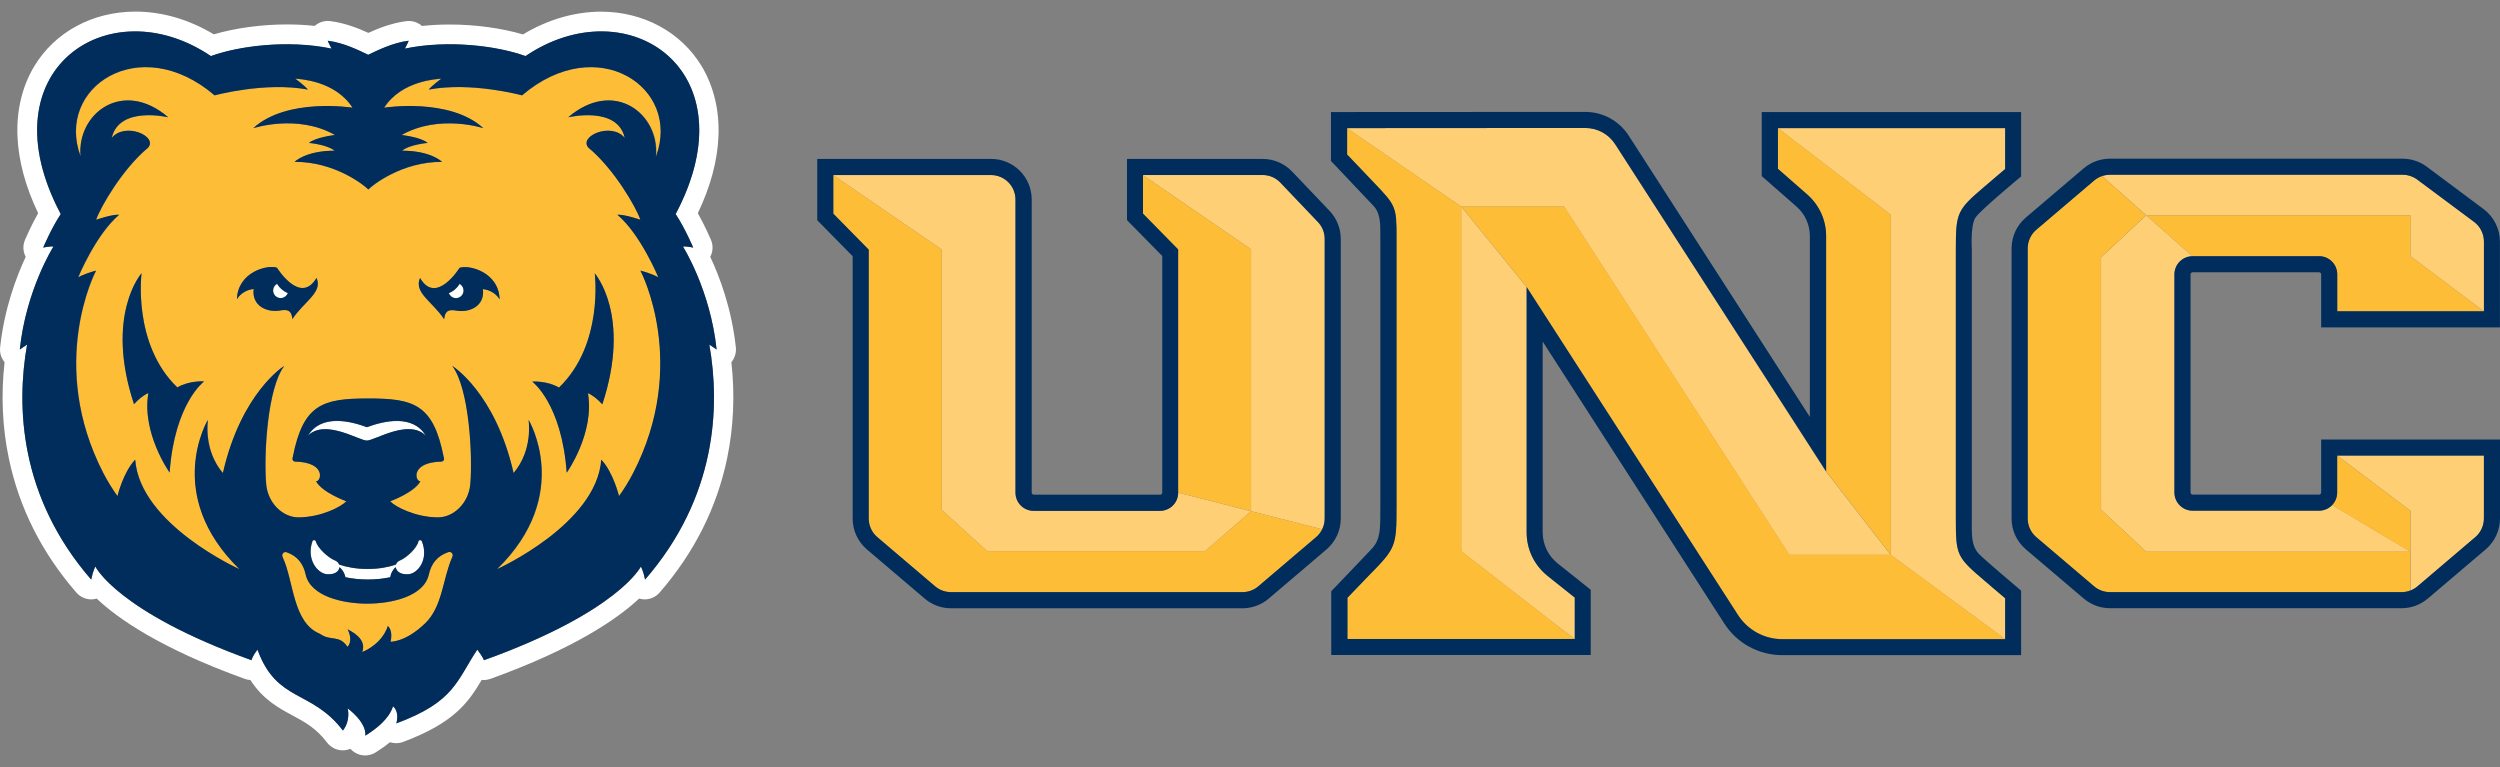 <svg width="176" height="54" viewBox="0 0 176 54" fill="none" xmlns="http://www.w3.org/2000/svg">
<rect x="0" y="0" width="176" height="54" fill="#808080" stroke="none"/>
<path d="M31.569 38.872C31.764 38.803 31.953 39.003 31.861 39.198C31.174 40.726 31.18 42.677 29.955 43.873C28.57 45.224 27.5 45.184 27.5 45.184C27.603 44.789 27.575 44.303 27.311 44.074C27.088 44.841 26.379 45.55 25.509 45.911C25.869 44.938 24.673 44.429 24.496 44.314H24.485C24.542 44.423 24.879 45.098 24.473 45.544C23.889 44.663 23.306 45.178 22.539 44.629C20.599 43.845 20.702 40.915 19.901 39.215C19.809 39.021 19.992 38.809 20.192 38.883C20.948 39.158 21.354 39.684 21.526 40.44C21.869 41.996 24.147 42.5 25.864 42.5C27.581 42.5 29.858 41.991 30.201 40.44C30.373 39.673 30.791 39.141 31.575 38.872H31.569ZM45.098 19.06C45.166 19.163 48.531 25.669 44.588 33.315C44.291 33.887 43.953 34.431 43.593 34.935C43.593 34.935 43.186 33.258 42.345 32.371C42.013 36.926 35.003 40.079 35.003 40.079C40.394 34.826 37.223 29.561 37.223 29.561C37.223 29.561 37.578 31.661 36.17 33.315C34.877 27.632 31.85 25.767 31.85 25.767C33.046 27.335 33.297 32.045 33.126 34.082C33.011 35.438 31.941 36.445 30.825 36.434C29.263 36.417 27.872 35.707 27.477 35.301C27.477 35.301 29.183 34.683 29.612 33.887C29.263 33.95 28.834 32.548 31.117 32.502C31.277 32.451 31.3 32.331 31.249 32.188C30.516 28.456 29.137 28.062 25.938 28.062C22.739 28.062 21.36 28.456 20.627 32.188C20.57 32.331 20.593 32.445 20.759 32.502C23.042 32.548 22.613 33.95 22.264 33.887C22.693 34.683 24.399 35.301 24.399 35.301C23.998 35.707 22.613 36.417 21.051 36.434C19.935 36.445 18.865 35.438 18.75 34.082C18.579 32.045 18.83 27.335 20.026 25.767C20.026 25.767 16.999 27.632 15.706 33.315C14.298 31.655 14.653 29.561 14.653 29.561C14.653 29.561 11.482 34.826 16.873 40.079C16.873 40.079 9.863 36.926 9.531 32.371C8.69 33.258 8.283 34.935 8.283 34.935C7.917 34.431 7.585 33.887 7.288 33.315C3.345 25.669 6.715 19.168 6.778 19.06C5.828 19.323 5.514 19.54 5.514 19.54C5.514 19.54 6.744 16.53 8.404 15.123C7.843 15.105 6.778 15.483 6.778 15.483C7.076 14.602 8.633 11.901 10.435 10.407C11.156 9.606 8.81 8.57 7.877 9.726C8.386 7.431 11.86 8.267 11.86 8.267C8.65 5.52 5.428 8.003 5.685 11.014C3.894 6.178 9.829 2.195 15.122 6.721C15.122 6.721 18.682 5.743 21.692 6.315C21.451 6.029 20.799 5.543 20.799 5.543C21.074 5.577 23.592 5.663 24.834 7.591C24.834 7.591 20.215 6.859 17.846 9.033C17.846 9.033 20.948 8.009 23.603 9.514C23.603 9.514 22.264 9.657 21.766 10.069C21.766 10.069 23.065 10.184 23.569 10.619C21.526 10.619 20.753 11.403 20.753 11.403C23.592 11.386 25.686 13.068 25.944 13.348C26.201 13.068 28.296 11.386 31.134 11.403C31.134 11.403 30.362 10.619 28.319 10.619C28.822 10.19 30.121 10.069 30.121 10.069C29.623 9.657 28.284 9.514 28.284 9.514C30.934 8.003 34.041 9.033 34.041 9.033C31.666 6.859 27.054 7.591 27.054 7.591C28.296 5.663 30.814 5.577 31.088 5.543C31.088 5.543 30.436 6.029 30.196 6.315C33.206 5.749 36.766 6.721 36.766 6.721C42.059 2.189 47.999 6.178 46.202 11.014C46.465 8.003 43.238 5.52 40.027 8.267C40.027 8.267 43.501 7.431 44.01 9.726C43.078 8.57 40.731 9.606 41.452 10.407C43.255 11.901 44.812 14.602 45.109 15.483C45.109 15.483 44.045 15.105 43.484 15.123C45.144 16.53 46.374 19.54 46.374 19.54C46.374 19.54 46.065 19.323 45.109 19.06H45.098ZM14.367 26.86C14.367 26.86 13.331 26.785 12.484 27.283C9.319 24.239 9.972 19.249 9.972 19.249C9.972 19.249 7.368 22.19 9.439 28.468C9.72 28.153 10.057 27.861 10.452 27.678C9.966 30.505 11.946 33.281 11.946 33.281C12.295 28.393 14.372 26.866 14.372 26.866L14.367 26.86ZM22.287 19.569C21.154 21.515 19.506 18.854 19.506 18.854C18.865 18.619 16.742 19.14 16.684 21.074C16.684 21.074 16.993 20.45 17.863 20.347C17.709 21.538 18.79 22.007 19.677 21.87C20.084 21.807 20.53 21.721 20.587 22.471C21.4 21.229 22.745 20.599 22.287 19.563V19.569ZM31.272 22.476C31.329 21.727 31.775 21.812 32.182 21.875C33.069 22.013 34.144 21.538 33.996 20.353C34.865 20.456 35.175 21.08 35.175 21.08C35.112 19.14 32.994 18.619 32.353 18.859C32.353 18.859 30.711 21.52 29.572 19.575C29.114 20.611 30.459 21.24 31.272 22.482V22.476ZM41.87 19.243C41.87 19.243 42.523 24.233 39.358 27.278C38.511 26.78 37.475 26.854 37.475 26.854C37.475 26.854 39.552 28.382 39.901 33.269C39.901 33.269 41.876 30.494 41.395 27.667C41.79 27.844 42.128 28.136 42.408 28.456C44.474 22.184 41.876 19.237 41.876 19.237L41.87 19.243Z" fill="#FEBD36"/>
<path d="M42.327 2.212C47.627 2.212 51.627 7.425 47.569 15.071C48.216 16.038 48.805 17.429 48.805 17.429C48.805 17.429 48.445 17.349 48.205 17.349C48.159 17.349 48.119 17.349 48.084 17.36C48.084 17.36 50.007 20.387 50.453 24.605L49.938 24.256C50.717 28.64 50.453 35.003 45.417 40.806C45.28 40.131 45.12 39.891 45.12 39.891C45.12 39.891 43.54 43.078 34.075 46.483C34.075 46.483 34.018 46.277 33.606 45.739C32.152 47.902 32.032 49.402 27.906 50.93C28.026 50.506 28.003 49.997 27.671 49.728C27.391 50.621 26.504 51.302 25.726 51.794C25.817 50.832 24.478 49.871 24.478 49.871C24.478 49.871 24.713 50.695 24.146 51.433C21.926 48.526 19.499 49.482 18.131 45.739C17.72 46.271 17.714 46.483 17.714 46.483C8.248 43.072 6.72 39.891 6.72 39.891C6.72 39.891 6.56 40.131 6.423 40.806C1.387 35.003 1.129 28.64 1.908 24.256L1.393 24.605C1.839 20.393 3.762 17.36 3.762 17.36C3.727 17.354 3.687 17.349 3.642 17.349C3.401 17.349 3.041 17.429 3.041 17.429C3.041 17.429 3.63 16.038 4.277 15.071C0.219 7.42 4.214 2.212 9.513 2.212C11.23 2.212 13.084 2.761 14.847 3.952C16.128 3.488 18.091 3.122 20.186 3.122C21.227 3.122 22.303 3.213 23.345 3.431C23.19 3.156 23.076 2.876 23.076 2.876C24.226 3.019 25.296 3.568 25.926 3.866C26.555 3.568 27.631 3.019 28.776 2.876C28.776 2.876 28.661 3.156 28.507 3.431C29.543 3.213 30.619 3.122 31.666 3.122C33.76 3.122 35.723 3.488 37.005 3.952C38.768 2.761 40.622 2.212 42.339 2.212M42.339 0.821C40.467 0.821 38.567 1.371 36.816 2.424C35.323 1.983 33.457 1.726 31.672 1.726C30.996 1.726 30.344 1.76 29.709 1.829C29.474 1.617 29.165 1.491 28.827 1.479C28.81 1.479 28.799 1.479 28.782 1.479C28.764 1.479 28.747 1.479 28.73 1.479C28.678 1.479 28.633 1.485 28.587 1.491C27.563 1.623 26.618 2 25.932 2.315C25.239 2 24.289 1.617 23.253 1.485C23.196 1.479 23.139 1.474 23.082 1.474C22.738 1.474 22.412 1.6 22.16 1.823C21.525 1.754 20.867 1.72 20.197 1.72C18.412 1.72 16.546 1.977 15.053 2.418C13.302 1.365 11.402 0.816 9.53 0.816C6.514 0.821 3.859 2.258 2.411 4.667C1.558 6.081 1.152 7.792 1.232 9.617C1.307 11.334 1.793 13.142 2.686 15.008C2.171 15.918 1.782 16.839 1.759 16.891C1.593 17.28 1.616 17.715 1.81 18.081C1.164 19.46 0.299 21.727 0.008 24.462C-0.032 24.84 0.088 25.217 0.322 25.498C0.065 27.804 0.162 30.082 0.626 32.285C1.347 35.742 2.943 38.918 5.376 41.716C5.644 42.025 6.028 42.197 6.423 42.197C6.537 42.197 6.657 42.18 6.772 42.151C6.783 42.151 6.795 42.145 6.806 42.139C8.288 43.542 11.299 45.653 17.239 47.794C17.365 47.839 17.496 47.868 17.628 47.874C18.515 49.247 19.608 49.837 20.598 50.369C21.491 50.849 22.258 51.267 23.03 52.28C23.293 52.623 23.7 52.824 24.129 52.824C24.318 52.824 24.501 52.784 24.667 52.715C24.758 52.818 24.861 52.91 24.982 52.978C25.205 53.116 25.457 53.184 25.708 53.184C25.96 53.184 26.223 53.11 26.452 52.967C26.761 52.772 27.11 52.532 27.454 52.252C27.597 52.297 27.74 52.32 27.889 52.32C28.049 52.32 28.215 52.292 28.369 52.234C31.98 50.895 32.988 49.425 33.909 47.868C33.955 47.868 34.006 47.874 34.052 47.874C34.212 47.874 34.373 47.845 34.521 47.794C40.479 45.648 43.5 43.536 44.994 42.139C45.011 42.139 45.023 42.151 45.04 42.151C45.154 42.18 45.274 42.197 45.389 42.197C45.784 42.197 46.173 42.025 46.436 41.716C48.868 38.918 50.465 35.742 51.186 32.285C51.644 30.082 51.747 27.804 51.489 25.498C51.724 25.212 51.844 24.84 51.804 24.462C51.512 21.727 50.654 19.46 50.001 18.081C50.196 17.715 50.219 17.28 50.053 16.891C50.03 16.839 49.641 15.918 49.126 15.008C50.019 13.148 50.505 11.334 50.579 9.617C50.66 7.792 50.248 6.081 49.401 4.667C47.953 2.258 45.297 0.821 42.299 0.821H42.339ZM29.989 30.683C29.085 29.166 27.053 29.63 25.84 30.082C24.627 29.624 22.595 29.166 21.691 30.683C22.881 29.475 25.296 31.026 25.84 31.026C26.384 31.026 28.804 29.469 29.989 30.683ZM23.889 39.753C24.421 39.936 25.102 40.062 25.892 40.062C26.681 40.062 27.357 39.936 27.883 39.753C27.917 39.633 28.015 39.524 28.181 39.456C28.593 39.29 29.365 38.62 29.474 38.099C29.491 38.013 29.669 38.008 29.703 38.093C30.229 39.358 29.445 40.383 28.77 40.434C28.261 40.474 27.912 40.257 27.872 39.936C27.643 40.136 27.523 40.4 27.488 40.646C27.008 40.749 26.475 40.806 25.914 40.806C25.354 40.806 24.821 40.749 24.329 40.646C24.283 40.406 24.152 40.136 23.912 39.936C23.889 40.262 23.557 40.474 23.036 40.434C22.349 40.383 21.554 39.352 22.012 38.093C22.04 38.008 22.218 38.013 22.24 38.099C22.378 38.62 23.156 39.29 23.579 39.456C23.745 39.524 23.849 39.633 23.889 39.753ZM19.522 19.987C19.362 20.073 19.253 20.239 19.242 20.433C19.224 20.731 19.453 20.983 19.751 21C19.991 21.011 20.203 20.862 20.283 20.645C19.963 20.519 19.694 20.284 19.522 19.992V19.987ZM31.608 20.639C31.689 20.857 31.9 21.005 32.141 20.994C32.438 20.977 32.667 20.725 32.65 20.427C32.639 20.233 32.53 20.073 32.37 19.981C32.198 20.273 31.929 20.508 31.608 20.634V20.639Z" fill="white"/>
<path d="M39.357 27.283C42.522 24.239 41.87 19.249 41.87 19.249C41.87 19.249 44.473 22.19 42.402 28.468C42.121 28.153 41.784 27.861 41.389 27.678C41.875 30.505 39.895 33.281 39.895 33.281C39.546 28.393 37.469 26.866 37.469 26.866C37.469 26.866 38.505 26.791 39.352 27.289L39.357 27.283ZM35.174 21.08C35.174 21.08 34.865 20.456 33.995 20.353C34.15 21.543 33.068 22.013 32.181 21.875C31.775 21.812 31.328 21.727 31.271 22.476C30.458 21.234 29.113 20.605 29.571 19.569C30.704 21.515 32.353 18.854 32.353 18.854C32.993 18.619 35.117 19.14 35.174 21.074V21.08ZM32.633 20.427C32.621 20.233 32.513 20.073 32.353 19.981C32.181 20.273 31.912 20.508 31.591 20.634C31.672 20.851 31.883 21 32.124 20.988C32.421 20.971 32.65 20.719 32.633 20.422V20.427ZM49.933 24.25C50.711 28.634 50.448 34.998 45.412 40.8C45.275 40.125 45.114 39.885 45.114 39.885C45.114 39.885 43.535 43.072 34.069 46.477C34.069 46.477 34.012 46.271 33.6 45.733C32.147 47.897 32.026 49.396 27.9 50.924C28.02 50.5 27.998 49.991 27.666 49.722C27.385 50.615 26.498 51.296 25.72 51.788C25.811 50.827 24.472 49.865 24.472 49.865C24.472 49.865 24.707 50.689 24.14 51.428C21.92 48.52 19.494 49.476 18.126 45.733C17.714 46.266 17.708 46.477 17.708 46.477C8.243 43.067 6.715 39.885 6.715 39.885C6.715 39.885 6.554 40.125 6.417 40.8C1.387 35.003 1.129 28.64 1.908 24.256L1.393 24.605C1.839 20.393 3.762 17.36 3.762 17.36C3.55 17.32 3.041 17.429 3.041 17.429C3.041 17.429 3.63 16.038 4.277 15.071C-1.097 4.942 7.653 -0.913 14.847 3.946C16.764 3.248 20.22 2.773 23.339 3.419C23.185 3.145 23.07 2.864 23.07 2.864C24.221 3.007 25.291 3.557 25.92 3.854C26.55 3.557 27.626 3.007 28.77 2.864C28.77 2.864 28.656 3.145 28.501 3.419C31.62 2.773 35.077 3.248 36.994 3.946C44.187 -0.913 52.937 4.942 47.564 15.071C48.21 16.038 48.8 17.429 48.8 17.429C48.8 17.429 48.29 17.32 48.079 17.36C48.079 17.36 50.002 20.387 50.448 24.605L49.933 24.256V24.25ZM31.563 38.866C30.779 39.135 30.361 39.667 30.189 40.434C29.846 41.991 27.568 42.494 25.852 42.494C24.135 42.494 21.857 41.985 21.514 40.434C21.348 39.679 20.941 39.152 20.18 38.877C19.98 38.803 19.797 39.015 19.889 39.209C20.695 40.909 20.587 43.839 22.527 44.623C23.294 45.167 23.877 44.657 24.461 45.539C24.867 45.092 24.53 44.417 24.472 44.308H24.484C24.655 44.423 25.852 44.932 25.497 45.905C26.367 45.544 27.076 44.835 27.299 44.068C27.563 44.297 27.591 44.783 27.488 45.178C27.488 45.178 28.558 45.218 29.943 43.868C31.168 42.672 31.162 40.72 31.849 39.192C31.935 38.998 31.752 38.797 31.557 38.866H31.563ZM23.872 39.742C23.831 39.621 23.728 39.507 23.562 39.444C23.139 39.278 22.361 38.609 22.223 38.088C22.2 38.002 22.023 37.996 21.994 38.082C21.537 39.347 22.332 40.371 23.019 40.423C23.534 40.463 23.866 40.245 23.894 39.925C24.135 40.125 24.266 40.394 24.312 40.634C24.799 40.737 25.337 40.795 25.897 40.795C26.458 40.795 26.99 40.737 27.471 40.634C27.505 40.394 27.626 40.125 27.855 39.925C27.895 40.251 28.244 40.468 28.753 40.423C29.434 40.371 30.212 39.341 29.686 38.082C29.651 37.996 29.474 38.002 29.457 38.088C29.348 38.609 28.576 39.278 28.163 39.444C27.998 39.513 27.906 39.621 27.866 39.742C27.34 39.925 26.664 40.051 25.874 40.051C25.085 40.051 24.404 39.925 23.872 39.742ZM29.972 30.671C29.068 29.155 27.036 29.618 25.823 30.07C24.61 29.612 22.578 29.155 21.674 30.671C22.864 29.464 25.279 31.015 25.823 31.015C26.367 31.015 28.787 29.458 29.972 30.671ZM46.184 11.002C47.976 6.166 42.041 2.183 36.748 6.71C36.748 6.71 33.188 5.731 30.178 6.304C30.418 6.018 31.071 5.531 31.071 5.531C30.796 5.566 28.278 5.651 27.036 7.58C27.036 7.58 31.654 6.847 34.024 9.022C34.024 9.022 30.922 7.998 28.267 9.503C28.267 9.503 29.606 9.646 30.104 10.058C30.104 10.058 28.805 10.172 28.301 10.607C30.344 10.607 31.116 11.391 31.116 11.391C28.278 11.374 26.183 13.057 25.926 13.337C25.668 13.057 23.574 11.374 20.735 11.391C20.735 11.391 21.508 10.607 23.551 10.607C23.047 10.178 21.748 10.058 21.748 10.058C22.246 9.646 23.585 9.503 23.585 9.503C20.936 7.992 17.828 9.022 17.828 9.022C20.203 6.847 24.816 7.58 24.816 7.58C23.574 5.651 21.056 5.566 20.781 5.531C20.781 5.531 21.434 6.018 21.674 6.304C18.664 5.737 15.104 6.71 15.104 6.71C9.811 2.178 3.871 6.166 5.667 11.002C5.404 7.992 8.632 5.508 11.842 8.255C11.842 8.255 8.369 7.42 7.859 9.714C8.792 8.558 11.138 9.594 10.417 10.396C8.615 11.889 7.058 14.59 6.761 15.472C6.761 15.472 7.825 15.094 8.386 15.111C6.726 16.519 5.496 19.529 5.496 19.529C5.496 19.529 5.805 19.311 6.761 19.048C6.692 19.151 3.327 25.658 7.27 33.304C7.567 33.876 7.905 34.419 8.266 34.923C8.266 34.923 8.672 33.246 9.513 32.359C9.845 36.915 16.855 40.068 16.855 40.068C11.465 34.814 14.635 29.549 14.635 29.549C14.635 29.549 14.28 31.65 15.688 33.304C16.981 27.621 20.009 25.755 20.009 25.755C18.813 27.323 18.561 32.033 18.733 34.07C18.847 35.427 19.917 36.434 21.033 36.422C22.595 36.405 23.986 35.696 24.381 35.289C24.381 35.289 22.675 34.671 22.246 33.876C22.595 33.939 23.024 32.537 20.741 32.491C20.581 32.44 20.558 32.319 20.61 32.176C21.342 28.445 22.721 28.05 25.92 28.05C29.119 28.05 30.498 28.445 31.231 32.176C31.288 32.319 31.265 32.434 31.099 32.491C28.816 32.537 29.245 33.939 29.594 33.876C29.165 34.671 27.46 35.289 27.46 35.289C27.86 35.696 29.245 36.405 30.807 36.422C31.923 36.434 32.993 35.427 33.108 34.07C33.28 32.033 33.028 27.323 31.832 25.755C31.832 25.755 34.859 27.621 36.153 33.304C37.56 31.644 37.206 29.549 37.206 29.549C37.206 29.549 40.376 34.814 34.985 40.068C34.985 40.068 41.995 36.915 42.327 32.359C43.169 33.246 43.575 34.923 43.575 34.923C43.941 34.419 44.273 33.876 44.571 33.304C48.514 25.658 45.143 19.157 45.08 19.048C46.036 19.311 46.345 19.529 46.345 19.529C46.345 19.529 45.114 16.519 43.455 15.111C44.016 15.094 45.08 15.472 45.08 15.472C44.782 14.59 43.226 11.889 41.423 10.396C40.702 9.594 43.048 8.558 43.981 9.714C43.472 7.42 39.998 8.255 39.998 8.255C43.209 5.508 46.431 7.992 46.173 11.002H46.184ZM22.281 19.558C22.738 20.593 21.393 21.223 20.581 22.465C20.524 21.715 20.077 21.801 19.671 21.864C18.784 22.001 17.708 21.526 17.857 20.342C16.987 20.445 16.678 21.068 16.678 21.068C16.741 19.128 18.858 18.608 19.499 18.848C19.499 18.848 21.142 21.509 22.281 19.563V19.558ZM20.26 20.622C19.94 20.496 19.671 20.262 19.499 19.97C19.339 20.055 19.23 20.221 19.219 20.416C19.202 20.714 19.431 20.965 19.728 20.983C19.969 20.994 20.18 20.845 20.26 20.628V20.622ZM12.477 27.266C9.313 24.222 9.965 19.231 9.965 19.231C9.965 19.231 7.361 22.173 9.433 28.451C9.713 28.136 10.051 27.844 10.446 27.661C9.96 30.488 11.94 33.264 11.94 33.264C12.289 28.376 14.366 26.848 14.366 26.848C14.366 26.848 13.33 26.774 12.483 27.272L12.477 27.266Z" fill="#002D5B"/>
<path d="M93.081 37.261L88.075 35.989V17.55L80.46 12.324H88.886C89.358 12.324 89.808 12.518 90.133 12.858L92.777 15.634C93.086 15.953 93.254 16.377 93.254 16.822V36.507C93.254 36.774 93.191 37.031 93.076 37.261H93.081ZM82.943 34.685C82.943 35.387 82.372 35.963 81.665 35.963H72.768C72.061 35.963 71.49 35.392 71.49 34.685V14.042C71.49 13.094 70.715 12.319 69.767 12.319H58.665V12.334L66.3 17.566V35.9L69.495 38.801H84.833L88.075 35.989L82.943 34.685ZM102.868 14.544L107.472 20.21V37.481C107.472 38.686 108.016 39.806 108.959 40.555L110.86 42.069V44.986H110.855L109.2 43.718L102.868 38.806V14.544ZM113.703 10.156C113.242 9.438 112.452 9.009 111.598 9.009L94.825 9.02L102.863 14.544H110.111L125.968 39.063H133.1L128.544 33.192L113.703 10.156ZM141.16 42.111L139.709 40.875C137.745 39.204 137.688 39.084 137.688 36.502V17.503C137.688 14.974 137.782 14.77 139.709 13.13L141.16 11.895V9.02H125.161L133.105 15.115V39.058L141.16 44.996V42.111ZM174.863 21.918L169.705 18.037V15.162H151.099L154.351 18.037C153.649 18.043 153.084 18.613 153.084 19.315V34.674C153.084 35.381 153.66 35.952 154.361 35.952H163.264C163.631 35.952 163.955 35.795 164.191 35.554L169.705 38.838V35.963L164.547 32.077H174.874V36.507C174.874 37.015 174.654 37.492 174.266 37.822L170.197 41.283C170.051 41.409 169.883 41.503 169.705 41.571V38.843H151.099L147.936 35.9L147.915 35.884V18.116L147.936 18.1L151.099 15.157L147.988 12.397C148.166 12.334 148.355 12.303 148.543 12.303H169.145C169.511 12.303 169.878 12.423 170.176 12.643L174.177 15.623C174.612 15.948 174.869 16.461 174.869 17.006V21.912L174.863 21.918Z" fill="#FFCF76"/>
<path d="M88.583 41.278C88.268 41.545 87.876 41.687 87.467 41.687H66.95C66.541 41.687 66.143 41.54 65.834 41.278L61.765 37.816C61.378 37.487 61.158 37.01 61.158 36.502V17.576L58.665 15.042V12.335L66.3 17.566V35.9L69.495 38.801H84.833L88.075 35.989L93.081 37.261C92.976 37.471 92.835 37.665 92.652 37.816L88.583 41.278ZM80.46 12.319V15.037L82.937 17.561V34.68L88.069 35.984V17.55L80.455 12.324L80.46 12.319ZM125.476 44.991C124.203 44.991 123.035 44.352 122.349 43.284L107.477 20.205L102.874 14.539H110.121L125.978 39.052H133.111L141.165 44.991H125.481H125.476ZM125.161 9.014V11.884L127.23 13.696C128.068 14.434 128.555 15.498 128.555 16.613V33.187L133.111 39.058V15.115L125.167 9.02L125.161 9.014ZM109.2 43.708L102.868 38.796V14.544L94.83 9.02V10.873L96.721 12.858C98.276 14.487 98.307 14.56 98.307 16.744V35.638C98.307 38.487 98.271 38.576 96.302 40.571L94.851 42.079V44.98H110.849L109.194 43.713L109.2 43.708ZM169.7 15.162H151.099L154.351 18.037C154.351 18.037 154.356 18.037 154.361 18.037H163.264C163.971 18.037 164.542 18.613 164.542 19.315V21.918H174.863L169.705 18.037V15.162H169.7ZM151.088 38.838L147.926 35.895L147.905 35.879V18.116L147.926 18.1L151.088 15.157L147.978 12.397C147.774 12.465 147.585 12.57 147.418 12.711L143.349 16.173C142.961 16.503 142.741 16.98 142.741 17.488V36.502C142.741 37.01 142.961 37.487 143.349 37.816L147.418 41.278C147.732 41.545 148.125 41.687 148.533 41.687H169.061C169.276 41.687 169.49 41.645 169.689 41.566V38.838H151.083H151.088ZM169.7 35.963L164.536 32.077V34.68C164.536 35.02 164.4 35.329 164.18 35.559L169.695 38.843V35.968L169.7 35.963Z" fill="#FEBD36"/>
<path d="M139.296 38.979C138.761 38.372 138.814 37.623 138.814 36.502V17.503C138.814 17.503 138.714 15.885 139.065 15.33C139.385 14.822 142.286 12.423 142.286 12.423V7.888H124.025V12.397L126.476 14.544C127.073 15.068 127.413 15.822 127.413 16.613V29.349L114.657 9.543C113.981 8.501 112.84 7.878 111.598 7.878L93.699 7.888V11.329C93.699 11.329 96.49 14.277 96.684 14.482C97.203 15.031 97.176 15.754 97.176 16.744V35.638C97.176 37.235 97.197 37.947 96.595 38.612C96.338 38.895 93.72 41.624 93.72 41.624V46.111H111.986V41.519L109.661 39.665C108.991 39.131 108.608 38.335 108.603 37.476V24.044L121.391 43.896C122.287 45.289 123.816 46.122 125.471 46.122H142.286V45.75V41.582C142.286 41.582 139.578 39.298 139.296 38.974V38.979ZM141.16 45.001H125.476C124.203 44.996 123.035 44.357 122.349 43.289L107.477 20.21V37.481C107.477 38.686 108.022 39.806 108.964 40.555L110.865 42.069V44.986H94.862V42.084L96.312 40.576C98.276 38.586 98.318 38.492 98.318 35.643V16.749C98.318 14.56 98.287 14.487 96.731 12.863L94.841 10.879V9.02L111.609 9.009C112.462 9.009 113.248 9.438 113.714 10.156L128.56 33.187V16.613C128.56 15.497 128.078 14.434 127.235 13.696L125.167 11.884V9.02H141.165V11.9L139.715 13.136C137.787 14.775 137.693 14.979 137.693 17.508V36.513C137.693 39.089 137.751 39.215 139.715 40.885L141.165 42.121V45.012L141.16 45.001ZM94.39 16.817C94.39 16.084 94.108 15.382 93.605 14.848L90.96 12.073C90.421 11.512 89.672 11.188 88.897 11.188H79.34V15.497L81.822 18.021V34.68C81.822 34.758 81.754 34.826 81.676 34.826H72.778C72.7 34.826 72.632 34.758 72.632 34.68V14.042C72.632 12.465 71.354 11.188 69.778 11.188H57.534V15.503L60.027 18.037V36.507C60.027 37.345 60.393 38.136 61.032 38.681L65.101 42.142C65.615 42.582 66.274 42.823 66.95 42.823H87.468C88.143 42.823 88.798 42.582 89.316 42.142L93.385 38.681C94.024 38.136 94.39 37.345 94.39 36.507V16.817ZM93.259 36.502C93.259 37.01 93.039 37.487 92.652 37.816L88.583 41.278C88.269 41.545 87.876 41.686 87.468 41.686H66.95C66.541 41.686 66.143 41.54 65.834 41.278L61.766 37.816C61.378 37.487 61.158 37.01 61.158 36.502V17.576L58.665 15.042V12.324H69.767C70.715 12.324 71.49 13.094 71.49 14.047V34.685C71.49 35.392 72.061 35.963 72.768 35.963H81.665C82.372 35.963 82.943 35.392 82.943 34.685V17.561L80.466 15.037V12.319H88.892C89.363 12.319 89.814 12.512 90.138 12.853L92.783 15.628C93.092 15.948 93.259 16.372 93.259 16.817V36.502ZM175.995 23.049V17.011C175.995 16.11 175.565 15.262 174.848 14.722L170.847 11.737C170.355 11.371 169.753 11.172 169.14 11.172H148.538C147.863 11.172 147.208 11.413 146.69 11.853L142.621 15.314C141.982 15.859 141.615 16.649 141.615 17.487V36.502C141.615 37.34 141.982 38.131 142.621 38.675L146.695 42.137C147.208 42.577 147.868 42.818 148.544 42.818H169.072C169.747 42.818 170.402 42.577 170.92 42.137L174.995 38.675C175.633 38.131 176 37.34 176 36.502V30.941H163.411V34.674C163.411 34.753 163.343 34.821 163.264 34.821H154.362C154.283 34.821 154.215 34.753 154.215 34.674V19.315C154.215 19.231 154.283 19.168 154.362 19.168H163.264C163.343 19.168 163.411 19.236 163.411 19.315V23.049H176H175.995ZM163.259 18.037H154.357C153.65 18.037 153.079 18.613 153.079 19.315V34.674C153.079 35.381 153.655 35.952 154.357 35.952H163.259C163.966 35.952 164.537 35.381 164.537 34.674V32.072H174.864V36.502C174.864 37.01 174.644 37.487 174.256 37.816L170.187 41.278C169.873 41.545 169.48 41.686 169.072 41.686H148.544C148.135 41.686 147.737 41.54 147.428 41.278L143.359 37.816C142.972 37.487 142.752 37.01 142.752 36.502V17.487C142.752 16.979 142.972 16.503 143.359 16.173L147.428 12.711C147.742 12.444 148.135 12.303 148.544 12.303H169.145C169.512 12.303 169.878 12.423 170.177 12.643L174.178 15.623C174.612 15.948 174.869 16.461 174.869 17.006V21.912H164.542V19.31C164.542 18.603 163.966 18.032 163.264 18.032L163.259 18.037Z" fill="#002D5B"/>
</svg>

